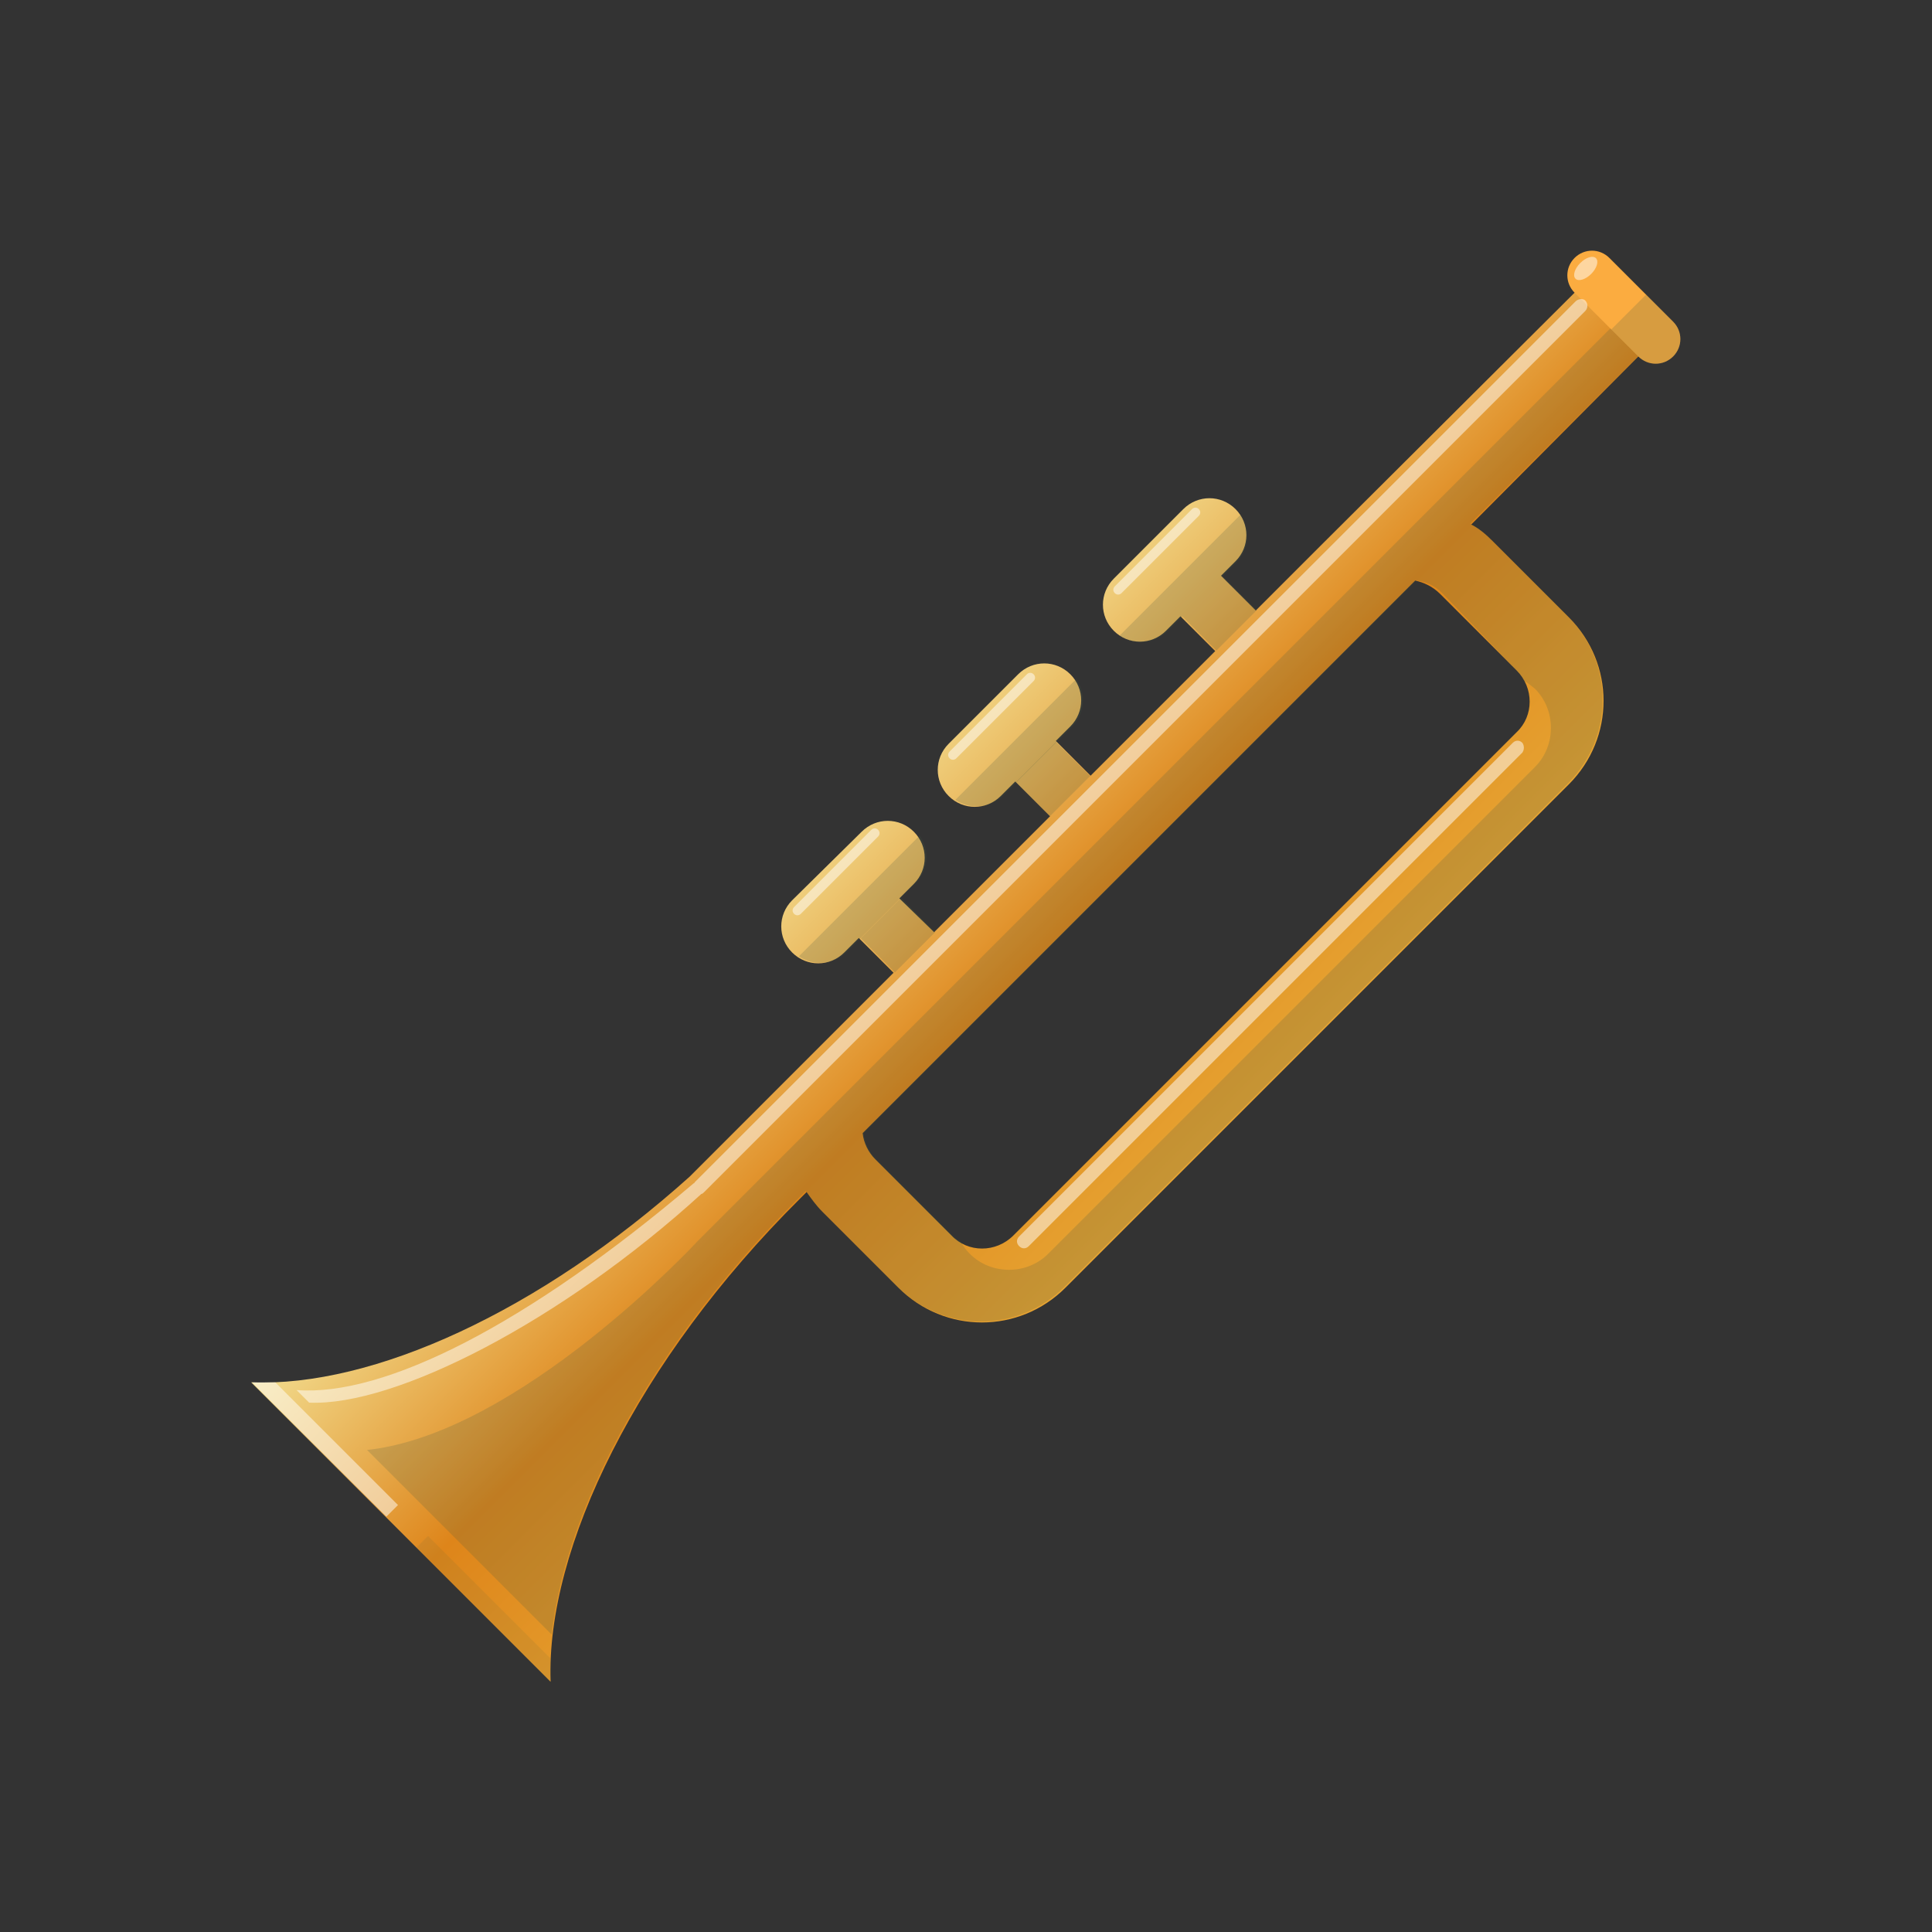 <?xml version="1.0" encoding="utf-8"?>
<!-- Generator: Adobe Illustrator 18.1.1, SVG Export Plug-In . SVG Version: 6.00 Build 0)  -->
<svg version="1.1" id="Слой_1" xmlns="http://www.w3.org/2000/svg" xmlns:xlink="http://www.w3.org/1999/xlink" x="0px" y="0px"
	 width="200px" height="200px" viewBox="0 0 200 200" enable-background="new 0 0 200 200" xml:space="preserve">
<rect x="0" y="0" width="200" height="200" fill="#333333" stroke="none"/>
<g>
	<g>
		
			<linearGradient id="SVGID_1_" gradientUnits="userSpaceOnUse" x1="160.868" y1="832.835" x2="160.868" y2="780.235" gradientTransform="matrix(0.707 -0.707 0.707 0.707 -576.744 -357.446)">
			<stop  offset="0" style="stop-color:#E6A332"/>
			<stop  offset="0.501" style="stop-color:#DE851A"/>
			<stop  offset="0.897" style="stop-color:#EECA76"/>
			<stop  offset="1" style="stop-color:#F2DC8E"/>
		</linearGradient>
		<path fill="url(#SVGID_1_)" d="M163.4,29.9L137.2,56l-7.2,7.2l-3.6-3.6l1.5-1.5c1.5-1.5,1.5-3.9,0-5.4s-3.9-1.5-5.4,0l-7.2,7.2
			c-1.5,1.5-1.5,3.9,0,5.4c1.5,1.5,3.9,1.5,5.4,0l1.5-1.5l3.6,3.6l-12.9,12.9l-3.6-3.6l1.5-1.5c1.5-1.5,1.5-3.9,0-5.4
			s-3.9-1.5-5.4,0l-7.2,7.2c-1.5,1.5-1.5,3.9,0,5.4s3.9,1.5,5.4,0l1.5-1.5l3.6,3.6L96.7,96.5L93.1,93l1.5-1.5c1.5-1.5,1.5-3.9,0-5.4
			s-3.9-1.5-5.4,0L82,93.2c-1.5,1.5-1.5,3.9,0,5.4s3.9,1.5,5.4,0l1.5-1.5l3.6,3.6l-7.4,7.4l-13.7,13.7c-15.6,14-32.8,21.8-45.4,21.3
			L57,174.1c-0.5-13.8,9-33.3,25.8-50c0.2-0.2,0.5-0.5,0.7-0.7c0.5,0.7,1,1.4,1.6,2l7.9,7.9c4.8,4.8,12.5,4.8,17.3,0l52.1-52.1
			c4.8-4.8,4.8-12.5,0-17.3l-7.9-7.9c-0.7-0.7-1.4-1.3-2.2-1.7L170,36.5L163.4,29.9z M149.1,61.5l7.9,7.9c1.8,1.8,1.8,4.7,0,6.4
			l-52.1,52.1c-1.8,1.8-4.7,1.8-6.4,0l-7.9-7.9c-0.7-0.7-1.2-1.7-1.3-2.7l57.2-57.2C147.4,60.3,148.3,60.7,149.1,61.5z"/>
		
			<rect x="90" y="94.3" transform="matrix(0.707 -0.707 0.707 0.707 -41.198 94.089)" opacity="0.2" fill="#475E45" width="5.9" height="5"/>
		
			<rect x="106.1" y="78.1" transform="matrix(0.707 -0.707 0.707 0.707 -25.08 100.765)" opacity="0.2" fill="#475E45" width="5.9" height="5"/>
		
			<rect x="123.3" y="61" transform="matrix(0.707 -0.707 0.707 0.707 -7.912 107.853)" opacity="0.2" fill="#475E45" width="5.9" height="5"/>
		<g>
			<path opacity="0.2" fill="#475E45" d="M115.9,65.8c1.5,1,3.5,0.9,4.9-0.4l7.2-7.2c1.3-1.3,1.5-3.4,0.4-4.9L115.9,65.8z"/>
			<path opacity="0.5" fill="#FFFFFF" d="M124.1,53.4l-8,8c-0.2,0.2-0.5,0.2-0.7,0l0,0c-0.2-0.2-0.2-0.5,0-0.7l8-8
				c0.2-0.2,0.5-0.2,0.7,0l0,0C124.3,52.9,124.3,53.2,124.1,53.4z"/>
		</g>
		<g>
			<path opacity="0.2" fill="#475E45" d="M98.9,82.8c1.5,1,3.5,0.9,4.9-0.4l7.2-7.2c1.3-1.3,1.5-3.4,0.4-4.9L98.9,82.8z"/>
			<path opacity="0.5" fill="#FFFFFF" d="M107,70.5l-8,8c-0.2,0.2-0.5,0.2-0.7,0l0,0c-0.2-0.2-0.2-0.5,0-0.7l8-8
				c0.2-0.2,0.5-0.2,0.7,0l0,0C107.2,70,107.2,70.3,107,70.5z"/>
		</g>
		<g>
			<path opacity="0.2" fill="#475E45" d="M82.7,99c1.5,1,3.5,0.9,4.9-0.4l7.2-7.2c1.3-1.3,1.5-3.4,0.4-4.9L82.7,99z"/>
			<path opacity="0.5" fill="#FFFFFF" d="M90.9,86.6l-8,8c-0.2,0.2-0.5,0.2-0.7,0l0,0c-0.2-0.2-0.2-0.5,0-0.7l8-8
				c0.2-0.2,0.5-0.2,0.7,0l0,0C91.1,86.1,91.1,86.4,90.9,86.6z"/>
		</g>
		<path opacity="0.2" fill="#475E45" d="M167.1,33.6l-94.9,94.9c0,0-18.4,19.9-34.2,21.6l19.1,19.1c1.5-13.3,10.6-30.3,25.6-45.2
			c0.2-0.2,0.5-0.5,0.7-0.7c0.5,0.7,1,1.4,1.6,2l7.9,7.9c4.8,4.8,12.5,4.8,17.3,0l52.1-52.1c4.8-4.8,4.8-12.5,0-17.3l-7.9-7.9
			c-0.7-0.7-1.4-1.3-2.2-1.7L170,36.5L167.1,33.6z M157,69.4c0.3,0.3,0.6,0.7,0.8,1.1c0.4,0.2,0.7,0.5,1.1,0.8
			c2.2,2.2,2.2,5.9,0,8.1l-50.4,50.4c-2.2,2.2-5.9,2.2-8.1,0c-0.4-0.4-0.7-0.8-0.9-1.2c-0.3-0.2-0.6-0.4-0.9-0.7l-7.9-7.9
			c-0.7-0.7-1.2-1.7-1.3-2.7l57.2-57.2c1,0.1,1.9,0.5,2.7,1.3L157,69.4z"/>
		<path opacity="0.5" fill="#FFFFFF" d="M157.6,77.9L106.5,129c-0.3,0.3-0.7,0.3-1,0l0,0c-0.3-0.3-0.3-0.7,0-1l51.1-51.1
			c0.3-0.3,0.7-0.3,1,0l0,0C157.8,77.2,157.8,77.6,157.6,77.9z"/>
		<path opacity="0.5" fill="#FFFFFF" d="M41.2,155.8l-12.7-12.7l-1.3,0l-1.1,0c0.5,0.5,1.7,1.7,2.1,2.1L40,157L41.2,155.8z"/>
		<path opacity="0.1" fill="#475E45" d="M44.3,159L57,171.7l0,1.3l0,1.1c-0.5-0.5-1.7-1.7-2.1-2.1l-11.8-11.8L44.3,159z"/>
		<path fill="#FBAC40" d="M173.2,36.9L173.2,36.9c-1,1-2.6,1-3.6,0l-6.6-6.6c-1-1-1-2.6,0-3.6l0,0c1-1,2.6-1,3.6,0l6.6,6.6
			C174.2,34.3,174.2,35.9,173.2,36.9z"/>
		<path opacity="0.2" fill="#475E45" d="M166.8,34.1l2.8,2.8c1,1,2.6,1,3.6,0c1-1,1-2.6,0-3.6l-2.8-2.8L166.8,34.1z"/>
		
			<ellipse transform="matrix(0.707 -0.707 0.707 0.707 28.411 124.225)" opacity="0.5" fill="#FFFFFF" cx="164.2" cy="27.8" rx="1.5" ry="0.8"/>
		<path opacity="0.5" fill="#FFFFFF" d="M163.1,31.2l-91.2,91.2c0,0,0,0.1-0.1,0.1c-17.2,14.6-32,22.1-41.1,21.4l1.3,1.3
			c8.9,0.4,26.1-8.4,40.6-21.6c0.1,0,0.2-0.1,0.3-0.2l91.2-91.2c0.3-0.3,0.3-0.8,0-1.1C163.9,30.9,163.4,30.9,163.1,31.2z"/>
	</g>
</g>
</svg>
